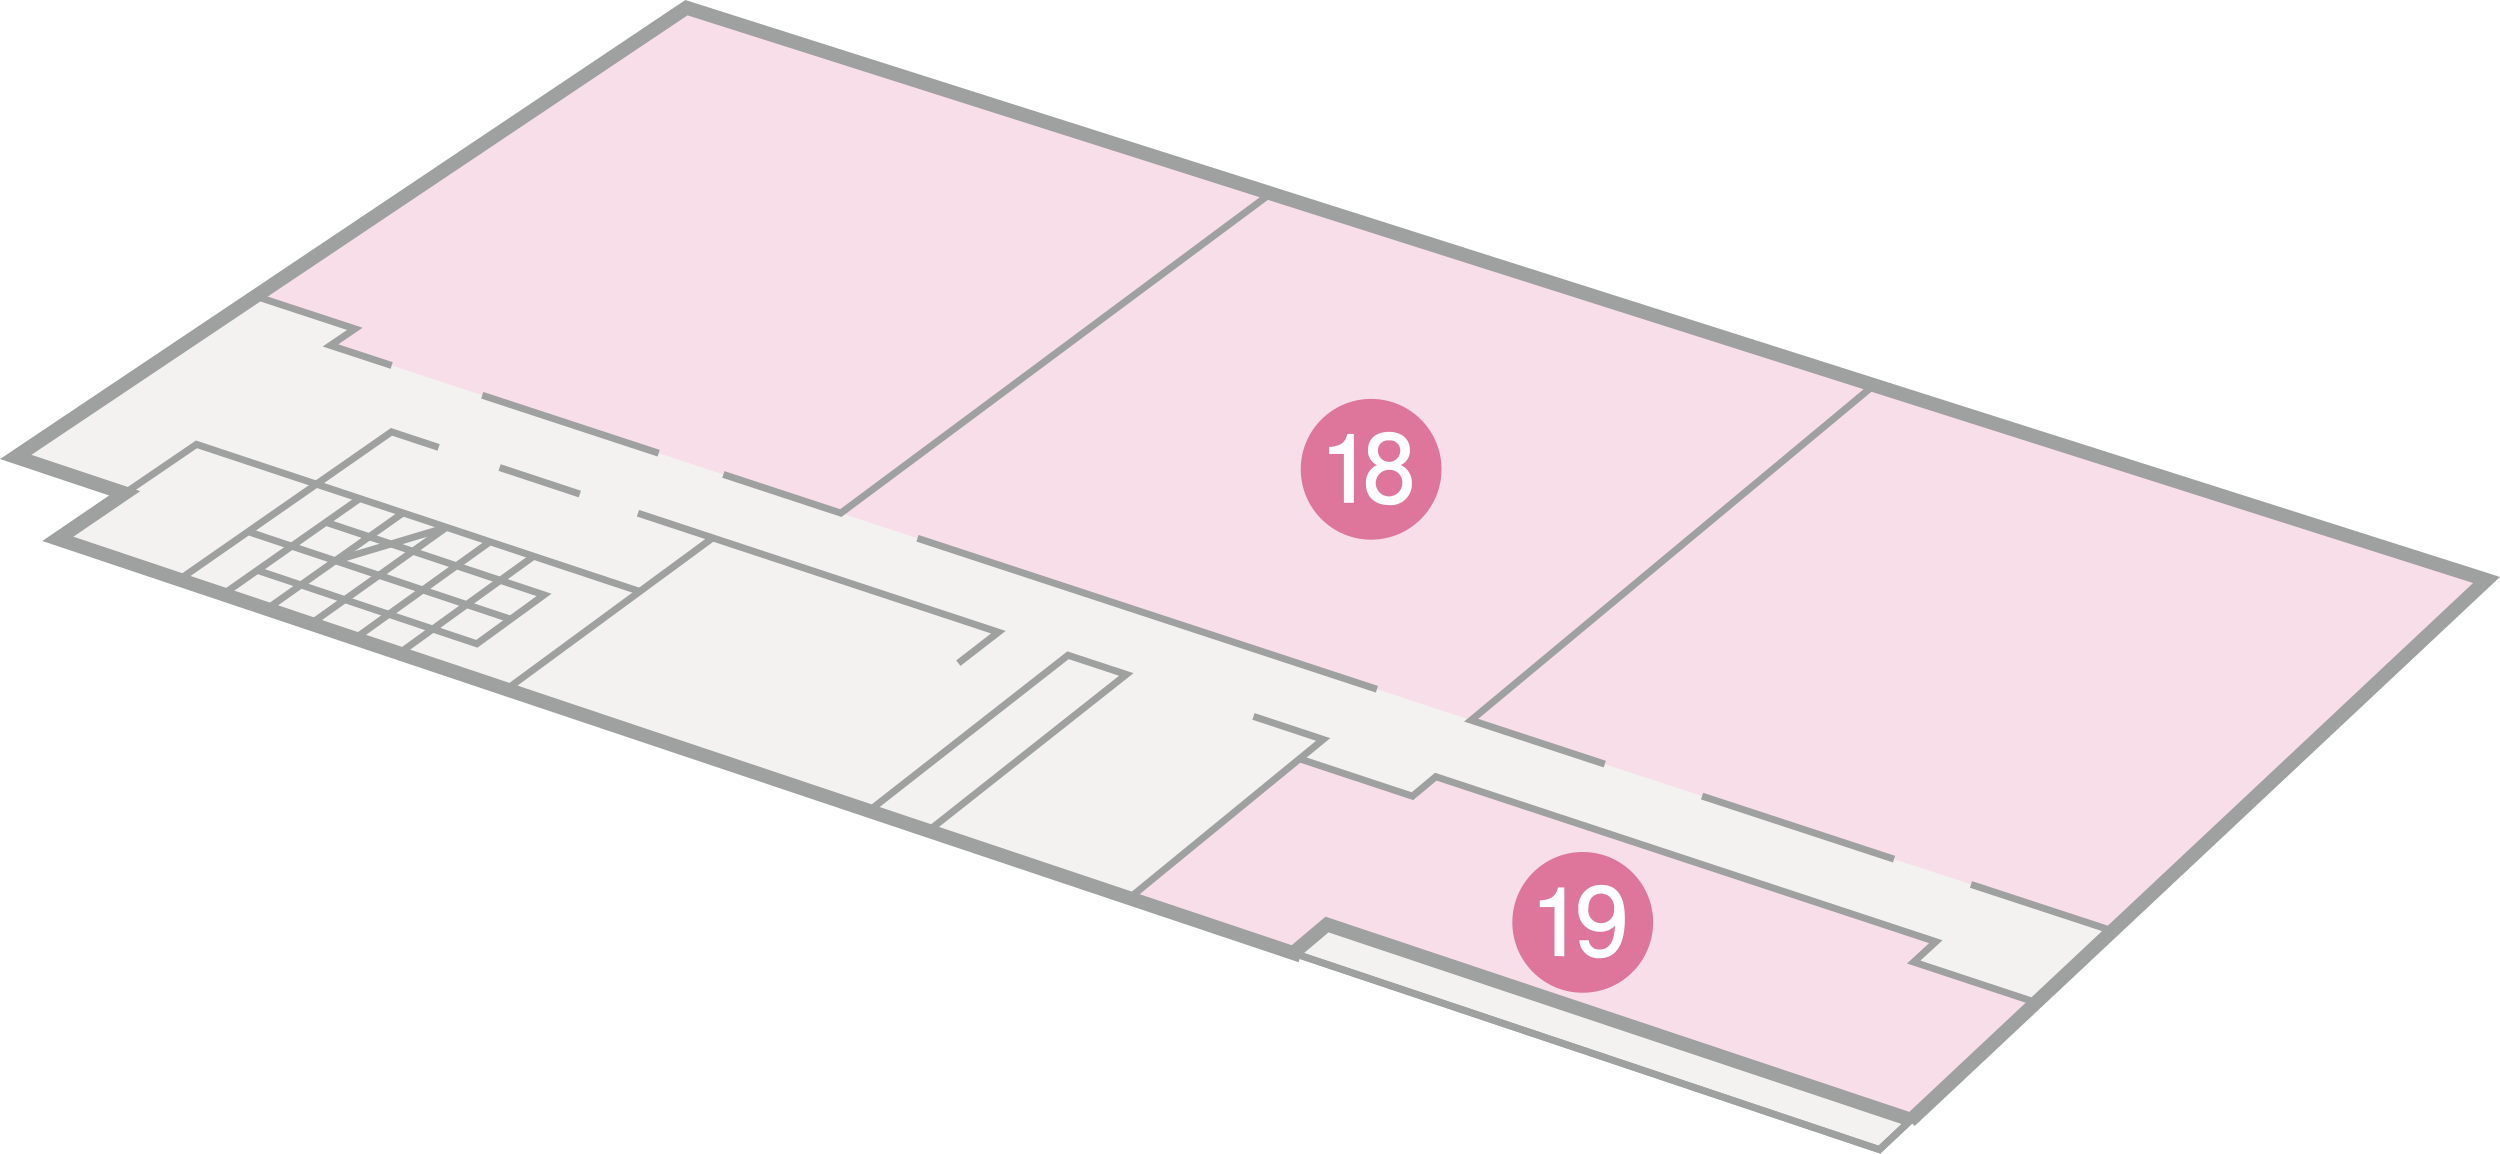 <svg xmlns="http://www.w3.org/2000/svg" width="357.99" height="165.19" viewBox="0 0 357.99 165.19">
  <defs>
    <style>
      .daf030fa-5954-4636-875c-a1840fe619e7 {
        fill: #f3f2f0;
      }

      .e28b0fc1-49b1-4894-9627-bce303025709 {
        fill: #f8dee9;
      }

      .\33 d0487f5-085a-4a0e-b30c-aec47a725dd6, .\36 4dd2cf7-79c2-4720-9661-52c01eb733fb {
        fill: none;
        stroke: #9fa0a0;
      }

      .\33 d0487f5-085a-4a0e-b30c-aec47a725dd6 {
        stroke-width: 2px;
      }

      .\33 d3e98c6-7761-47c3-b14e-aa6c3059ed22 {
        fill: #dd769a;
      }

      .bda2d073-cb79-465c-b251-53d992ac3a62 {
        fill: #fff;
      }
    </style>
  </defs>
  <title>floor_map_F5</title>
  <g id="7b323eaf-5003-4e50-9455-3a5c7dfc8073" data-name="レイヤー 2">
    <g id="62721561-44b4-45c6-8902-046e67a318d2" data-name="施設紹介">
      <g>
        <polygon class="daf030fa-5954-4636-875c-a1840fe619e7" points="17.85 70.64 2.25 65.43 2.25 65.43 98.29 1.1 98.29 1.1 356.06 83.05 356.06 83.05 269.12 164.62 269.12 164.62 8.28 77.16 8.28 77.16 17.85 70.64"/>
        <polygon class="e28b0fc1-49b1-4894-9627-bce303025709" points="302.5 133.31 47.32 49.46 50.81 47.09 36.62 42.43 98.29 1.1 356.06 83.05 302.5 133.31"/>
        <polygon class="e28b0fc1-49b1-4894-9627-bce303025709" points="273.66 160.36 190.02 132.39 185.18 136.47 161.71 128.61 186.08 108.66 202.25 114.01 205.6 111.22 277.2 134.85 274.03 137.76 291.57 143.56 273.66 160.36"/>
        <g>
          <g>
            <polyline class="64dd2cf7-79c2-4720-9661-52c01eb733fb" points="17.85 70.64 2.25 65.43 2.25 65.43 98.29 1.1 98.29 1.1 356.06 83.05 356.06 83.05 269.12 164.62 269.12 164.62 8.28 77.16 8.28 77.16 28.13 63.63 28.13 63.63 91.59 84.69"/>
            <polyline class="64dd2cf7-79c2-4720-9661-52c01eb733fb" points="181.96 27.7 120.4 73.47 120.4 73.47 103.58 67.94"/>
            <polyline class="64dd2cf7-79c2-4720-9661-52c01eb733fb" points="268.33 55.16 210.66 103.13 210.66 103.13 229.8 109.42"/>
            <line class="64dd2cf7-79c2-4720-9661-52c01eb733fb" x1="94.32" y1="64.9" x2="69.05" y2="56.6"/>
            <polyline class="64dd2cf7-79c2-4720-9661-52c01eb733fb" points="56.09 52.34 47.32 49.46 47.32 49.46 50.81 47.09 50.81 47.09 36.62 42.43"/>
            <line class="64dd2cf7-79c2-4720-9661-52c01eb733fb" x1="197.17" y1="98.7" x2="131.38" y2="77.08"/>
            <line class="64dd2cf7-79c2-4720-9661-52c01eb733fb" x1="243.73" y1="114" x2="271.22" y2="123.03"/>
            <line class="64dd2cf7-79c2-4720-9661-52c01eb733fb" x1="282.24" y1="126.65" x2="302.5" y2="133.3"/>
            <line class="64dd2cf7-79c2-4720-9661-52c01eb733fb" x1="102.23" y1="76.89" x2="72.54" y2="98.71"/>
            <polyline class="64dd2cf7-79c2-4720-9661-52c01eb733fb" points="91.35 73.49 142.96 90.53 142.96 90.53 137.23 94.96"/>
            <line class="64dd2cf7-79c2-4720-9661-52c01eb733fb" x1="71.54" y1="66.95" x2="83.03" y2="70.75"/>
            <polyline class="64dd2cf7-79c2-4720-9661-52c01eb733fb" points="62.81 64.07 56.06 61.84 56.06 61.84 45.33 69.31"/>
            <polyline class="64dd2cf7-79c2-4720-9661-52c01eb733fb" points="124.46 116.1 152.93 93.83 152.93 93.83 161.28 96.58 161.28 96.58 132.95 118.97"/>
            <polyline class="64dd2cf7-79c2-4720-9661-52c01eb733fb" points="179.49 102.59 189.47 105.89 189.47 105.89 161.71 128.61"/>
            <polyline class="64dd2cf7-79c2-4720-9661-52c01eb733fb" points="186.08 108.66 202.25 114.01 202.25 114.01 205.6 111.22 205.6 111.22 277.2 134.85 277.2 134.85 274.03 137.76 274.03 137.76 291.57 143.56"/>
            <polyline class="3d0487f5-085a-4a0e-b30c-aec47a725dd6" points="185.18 136.47 190.02 132.39 190.02 132.39 273.66 160.36"/>
            <line class="64dd2cf7-79c2-4720-9661-52c01eb733fb" x1="35.53" y1="76.13" x2="73.1" y2="88.67"/>
            <line class="64dd2cf7-79c2-4720-9661-52c01eb733fb" x1="25.67" y1="82.99" x2="45.31" y2="69.33"/>
            <line class="64dd2cf7-79c2-4720-9661-52c01eb733fb" x1="31.94" y1="85.1" x2="51.5" y2="71.39"/>
            <line class="64dd2cf7-79c2-4720-9661-52c01eb733fb" x1="38.22" y1="87.2" x2="57.71" y2="73.44"/>
            <polyline class="64dd2cf7-79c2-4720-9661-52c01eb733fb" points="44.52 89.31 63.93 75.51 63.93 75.51 48.04 80.27"/>
            <line class="64dd2cf7-79c2-4720-9661-52c01eb733fb" x1="50.83" y1="91.43" x2="70.16" y2="77.58"/>
            <line class="64dd2cf7-79c2-4720-9661-52c01eb733fb" x1="57.16" y1="93.55" x2="76.41" y2="79.65"/>
            <polyline class="64dd2cf7-79c2-4720-9661-52c01eb733fb" points="46.63 74.78 77.9 85.19 77.9 85.19 68.28 92.19 68.28 92.19 36.81 81.66"/>
          </g>
          <polyline class="64dd2cf7-79c2-4720-9661-52c01eb733fb" points="273.49 160.51 269.12 164.62 269.12 164.62 186.27 136.84"/>
          <polyline class="3d0487f5-085a-4a0e-b30c-aec47a725dd6" points="186.27 136.84 8.28 77.16 8.28 77.16 17.85 70.64 2.25 65.43 2.25 65.43 98.29 1.1 98.29 1.1 356.06 83.05 356.06 83.05 273.49 160.51"/>
        </g>
        <g>
          <circle class="3d3e98c6-7761-47c3-b14e-aa6c3059ed22" cx="196.34" cy="67.2" r="10.08"/>
          <g>
            <path class="bda2d073-cb79-465c-b251-53d992ac3a62" d="M192.44,72V65h-2.11V64c2.12-.09,2.42-1.13,2.61-1.86h.93V72Z"/>
            <path class="bda2d073-cb79-465c-b251-53d992ac3a62" d="M198.91,72.33c-1.7,0-3.32-.88-3.32-3.11a2.74,2.74,0,0,1,1.58-2.63,2.22,2.22,0,0,1-1.28-2.13c0-1.75,1.27-2.62,3-2.62s3,.92,3,2.62a2.23,2.23,0,0,1-1.3,2.13,2.74,2.74,0,0,1,1.58,2.61A3,3,0,0,1,198.91,72.33Zm0-5.05a1.9,1.9,0,1,0,1.89,1.89A1.78,1.78,0,0,0,198.91,67.28Zm0-4.21a1.41,1.41,0,0,0-1.59,1.47,1.59,1.59,0,0,0,3.19,0A1.42,1.42,0,0,0,198.91,63.07Z"/>
          </g>
        </g>
        <g>
          <circle class="3d3e98c6-7761-47c3-b14e-aa6c3059ed22" cx="226.64" cy="132.08" r="10.08"/>
          <g>
            <path class="bda2d073-cb79-465c-b251-53d992ac3a62" d="M222.6,136.89v-7h-2.11v-.95c2.12-.09,2.42-1.13,2.61-1.86H224v9.86Z"/>
            <path class="bda2d073-cb79-465c-b251-53d992ac3a62" d="M229.07,137.21a2.7,2.7,0,0,1-2.92-2.57h1.36a1.44,1.44,0,0,0,1.57,1.32c1.86,0,2.11-2.11,2.19-3.42a2.74,2.74,0,0,1-2.17.88,3,3,0,0,1-3.08-3.27,3.17,3.17,0,0,1,3.3-3.44c3.28,0,3.35,3.54,3.35,4.9S232.54,137.21,229.07,137.21Zm.26-9.26c-.76,0-1.88.36-1.88,2.19a1.8,1.8,0,0,0,1.75,2.05,1.84,1.84,0,0,0,1.92-2.08A1.92,1.92,0,0,0,229.32,127.95Z"/>
          </g>
        </g>
      </g>
    </g>
  </g>
</svg>
